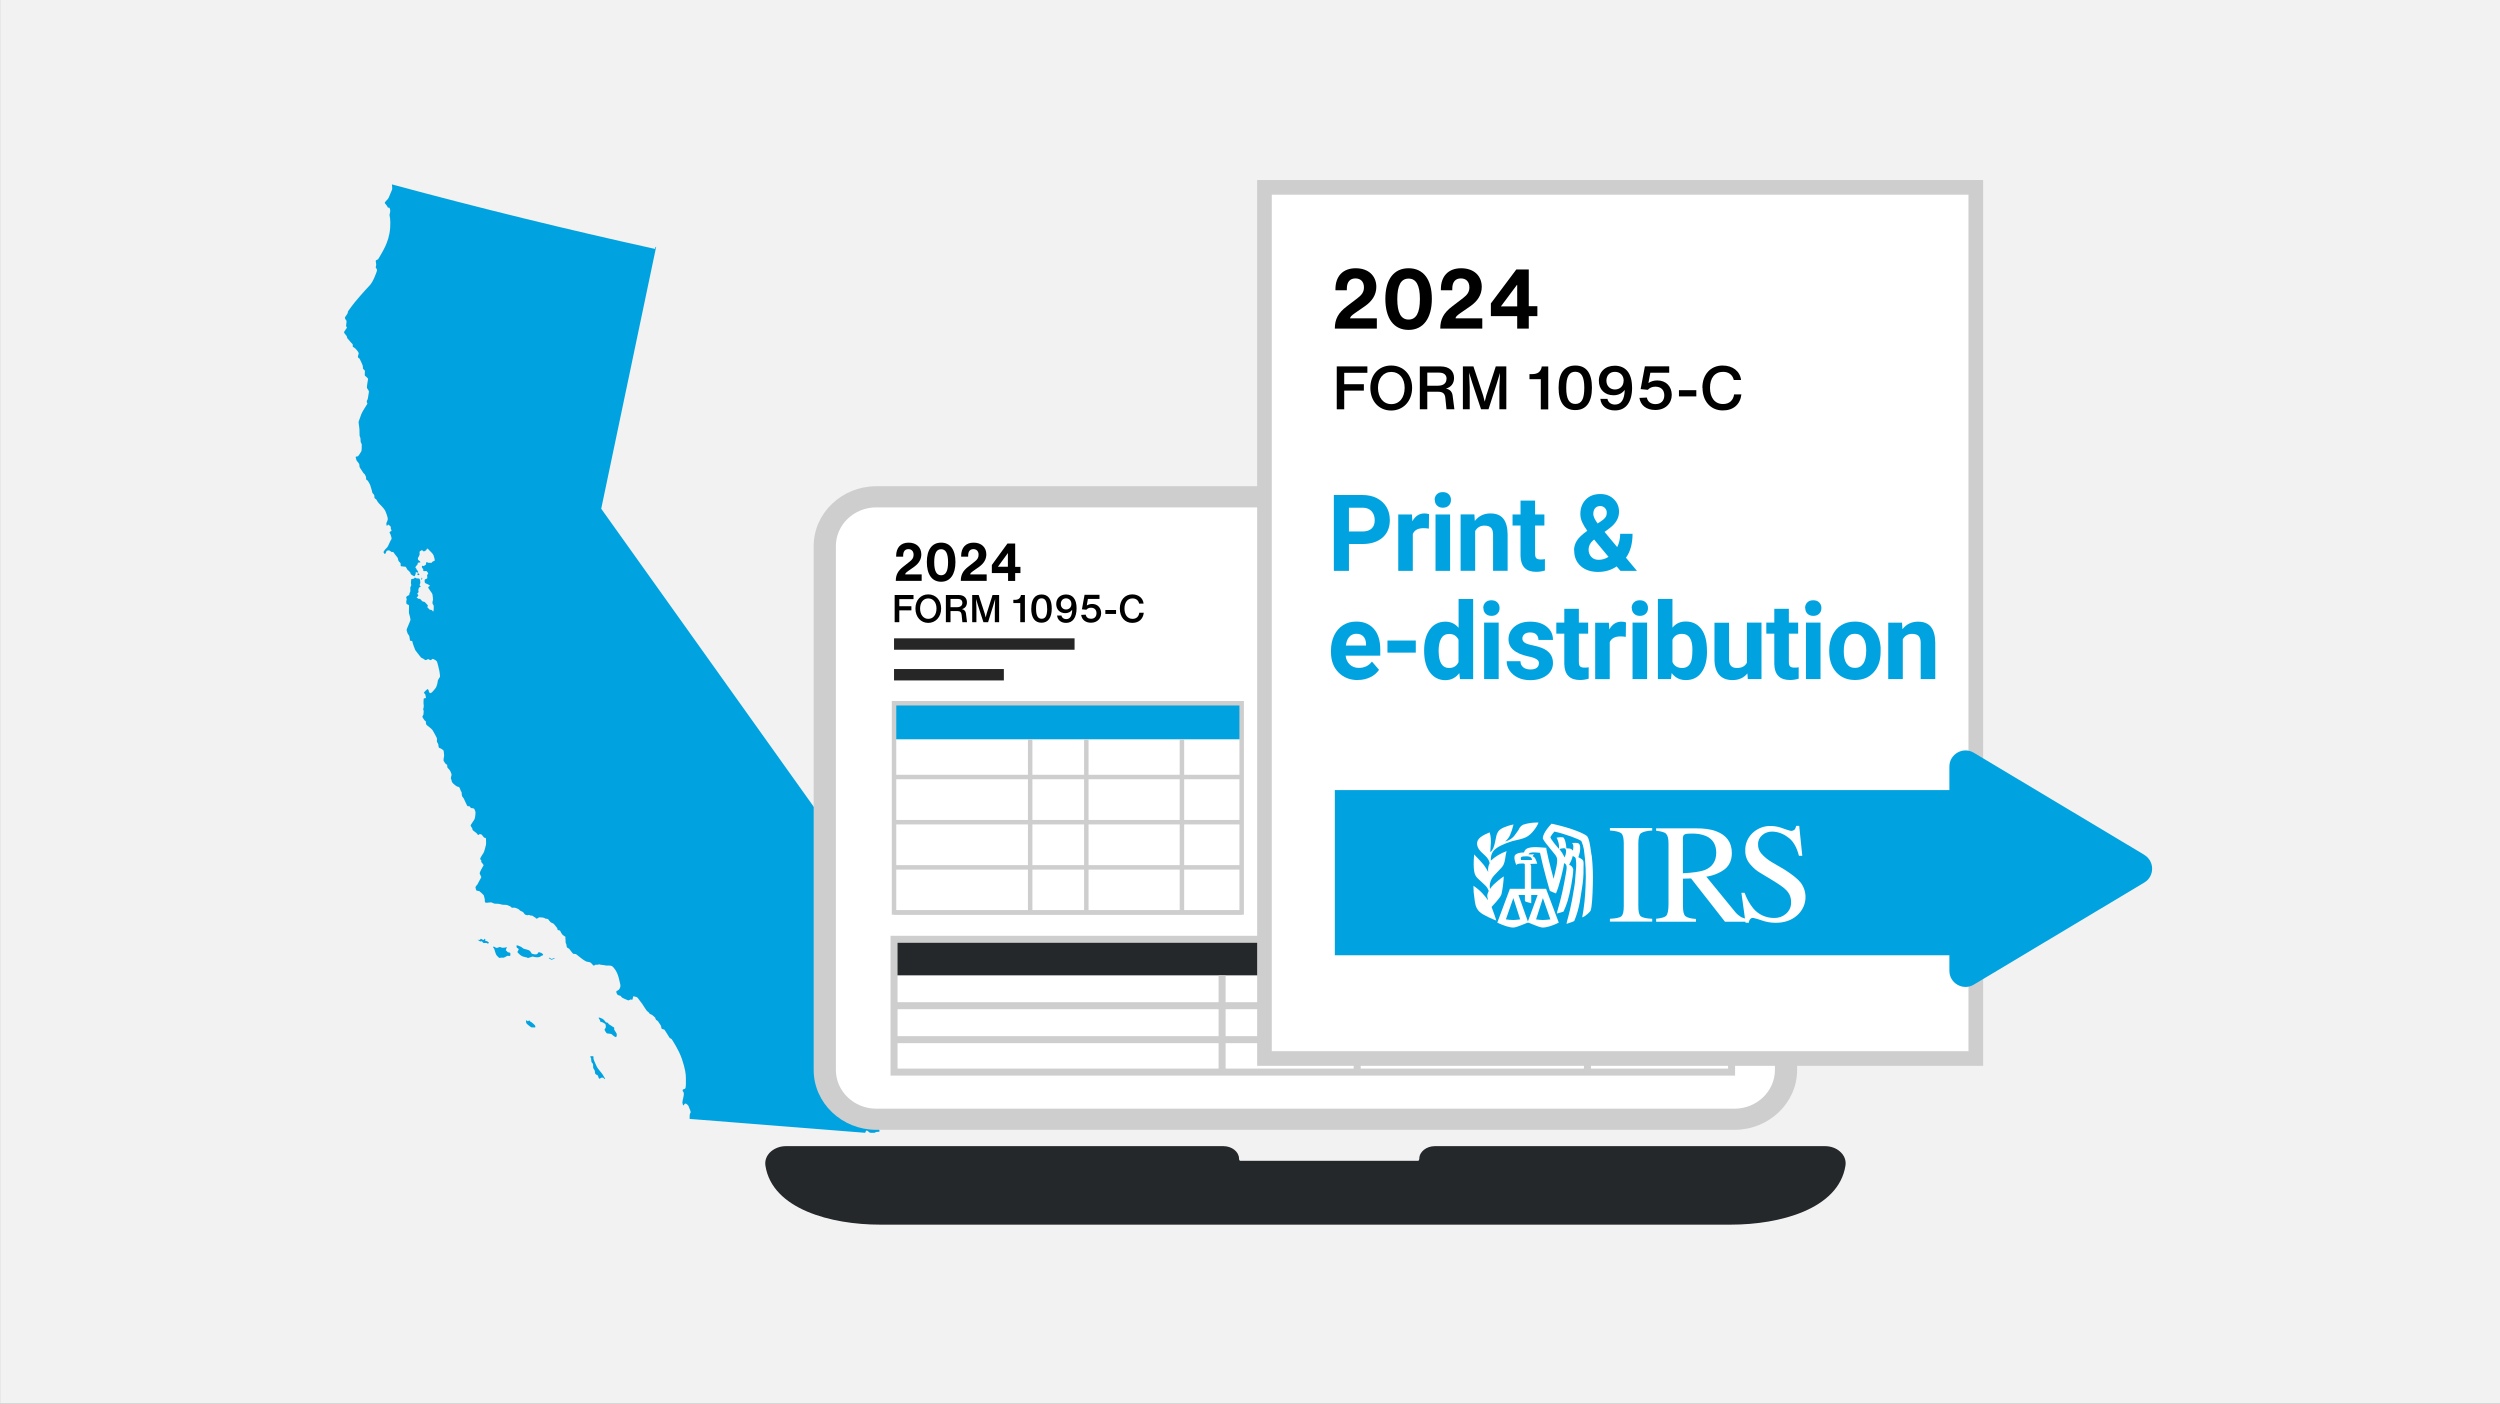 <?xml version="1.0" encoding="UTF-8"?>
<svg xmlns="http://www.w3.org/2000/svg" width="285" height="160" viewBox="0 0 285 160">
  <rect x="0" y="0" width="285" height="160" fill="#808080" stroke="none"/>
  <defs>
    <style>
      .c {
        stroke-width: .51px;
      }

      .c, .d, .e {
        fill: none;
      }

      .c, .e, .f, .g {
        stroke-miterlimit: 10;
      }

      .c, .e, .g {
        stroke: #cecece;
      }

      .h {
        fill: #25282a;
      }

      .i, .j, .g {
        fill: #fff;
      }

      .j, .k {
        fill-rule: evenodd;
      }

      .k, .l {
        fill: #00a3e0;
      }

      .m {
        fill: #cecece;
      }

      .n {
        fill: #f2f2f2;
      }

      .e {
        stroke-width: .8px;
      }

      .f {
        fill: #121c4e;
        stroke: #272626;
        stroke-width: 1.3px;
      }

      .g {
        stroke-width: 1.67px;
      }
    </style>
  </defs>
  <g id="a" data-name="Layer 1">
    <rect class="n" x=".01" y="0" width="285" height="160"/>
    <rect class="d" x="1" y="17.02" width="282" height="125.96"/>
  </g>
  <g id="b" data-name="Layer 2">
    <path class="k" d="M74.69,28.38c-10.06-2.22-20.07-4.67-30.01-7.36.03.19.03.51.03.54,0,.04-.16.41-.19.47-.03.06-.2.52-.28.63s-.44.41-.37.5.16.19.24.3c.08.1.07.18.13.21.08.03.13-.03.17.04.05.08.07.21.08.34,0,.14-.09.37-.08.48s.13.48.07,1.42c-.07.95-.32,1.61-.57,2.16-.25.55-.81,1.45-.81,1.45,0,0-.27.1-.27.18s.08.41.05.5-.05.26-.05.26c0,0,.17.18.15.33-.03.15-.43,1.3-.85,1.72-.43.44-1.74,1.92-2.05,2.38s-.43.52-.43.69-.33.48-.33.62.17.25.19.37c.01.12-.07.51-.05.58.01.07.11.1.09.17-.03.07-.35.45-.33.54,0,.07.33.41.33.47s0,.11.05.19c.07.08.48.58.56.63.09.06.05.33.05.33,0,0,.31.19.39.3s.32.36.29.5c-.03.12-.12.33-.08.41s.16.12.2.19c.03.06.32.65.35.81.04.17-.03.26.05.34.08.1.19.12.19.25s-.04.48.01.52c.05.03.35.26.35.37s-.19.91-.11,1.05c.08.14.23.32.21.39s-.11.84-.17.92c-.08.08-.09.22-.07.29.03.07.09.15.05.19-.04.06-.57.87-.68,1.16-.11.3-.31.87-.31.87,0,0,0,.21.07.61.07.4,0,.98.08,1.09.08.11.08.41.08.54s.15.28.13.39c0,.11,0,.63-.04.72s-.35.57-.4.59-.27-.01-.25.11c.03.14.08.33.12.4.04.06.28.3.29.41.03.11.01.28.05.33.04.06.16.28.23.36.07.1.11.17.16.25.04.08.2.18.21.22,0,.06.12.22.12.29s0,.23.03.29c.04.06.16.1.16.1,0,0,.27.44.27.48s.19.55.21.69.03.22.11.3.13.15.16.22-.01.29.05.33c.07.03.24.19.24.23,0,.06.19.29.23.34.05.06.56.55.69.79.13.23.36.9.33,1.03-.04.14-.07.3-.12.36-.05.04-.05.14-.04.19,0,.06.04.25.07.21.04-.04.12-.17.15-.15.04.03.25.19.27.23.03.04,0,.25.03.29.03.04.08.14.07.18,0,.04-.23.11-.23.18s.13.25.15.36c.01.1.15.34.04.47-.11.11-.32.76-.49.92-.17.15-.4.45-.39.52.03.07.13.26.2.18.08-.08.11-.32.21-.36.11-.04.27-.04.29,0,.04.03.25.17.25.17,0,0,.15-.08.23.07.08.15.45.57.45.61,0,.06.07.3.09.34.03.03.24.23.24.3s-.03.26.04.29.52.04.54.07c.04.03.17.33.21.36.04.03.12.06.21.18.09.11.12.14.13.22s.09.12.17.18c.07.06.09.04.15.08.05.04.09.07.13.04s.12-.21.13-.28c0-.07,0-.18.03-.19.01,0,.11.06.16.07.03,0,.12-.04.12-.04,0,0-.04-.08-.09-.17s-.13-.14-.13-.17c0-.01,0-.06-.03-.1-.03-.04-.09-.03-.09-.11s.17-.28.23-.33c.05-.07-.01-.19.11-.22s.23,0,.23-.07-.25-.21-.27-.26c0-.04-.04-.17,0-.22.05-.07.15-.28.17-.33.03-.06-.04-.36.04-.41.08-.06.24-.18.29-.1.07.08.17.12.17.12l.25-.14s.11-.25.19-.18c.09.08.07.06.16.17s.44.4.5.59c.07.19.15.54.13.59-.01.04-.17.08-.23.11-.05.04-.12.15-.12.15h-.41c-.07,0-.07-.1-.12-.1s-.12.11-.11.15v.14s-.24.18-.27.18-.17-.07-.19-.01c-.01.04-.03.15,0,.18.01.03.13.17.15.23.01.08-.05.12.03.17.08.03.33-.03.37.03.04.04.17.23.16.26s-.15.15-.13.21c.01.06.05.32,0,.34s-.27.1-.28.18c0,.1,0,.3.05.34.07.06.66.26.53.34s-.17.11-.17.19.48.66.48.76.11.59.04.73c-.05.14-.05.32,0,.39s.11.12.11.28,0,.55-.07.55c-.08,0-.05-.1-.16-.15s-.27-.03-.29-.1-.24-.17-.2-.28c.04-.1.08-.12.03-.17-.05-.06-.32-.39-.4-.4-.08-.03-.17,0-.24-.08s-.2-.23-.24-.25-.15.04-.2-.03-.27-.07-.13-.18c.13-.12.15-.14.13-.21-.01-.07-.13-.14-.11-.19.04-.07.15-.1.15-.19s-.05-.17-.03-.22c.03-.06.04-.19.07-.25s.21-.08.2-.14c0-.04-.15-.12-.12-.18.03-.06.07-.18.08-.26,0-.08-.03-.37-.09-.43-.07-.06-.36-.06-.36-.06,0,0-.16-.12-.2-.07-.04.04-.07.11-.12.12s-.27,0-.27.06-.05.4-.03.48c.03.08.05.21.01.26-.03.06-.09.17-.09.21s.04.48-.04.54-.04.28-.09.3-.37.17-.33.28c.05.12.07.29.03.33s-.03.32,0,.39c.03.08.28.08.29.21.01.14-.03.77,0,.88.04.11.17.63.17.73s-.47,1.1-.45,1.17.12.47.19.51c.07.04.15.23.15.36s.05.17.04.29c-.01.12.27.03.28.15,0,.12.29.92.33.98.04.06.61.81.66.85s.29.15.29.15c0,0,.21.18.27.14s.24-.12.28-.12.12.12.25.12.15-.19.32-.12.33.18.39.26c.05.07.27.98.29,1.1s.09.59.07.66c-.04.07-.24.37-.25.44s-.04.61-.32.94c-.28.33-.44.54-.57.47-.13-.08-.12-.1-.13-.19,0-.1-.11-.29-.17-.25-.07.04-.4.37-.4.41s.17.15.17.22.11.37.04.39c-.07,0-.23.04-.23.08s-.04.54-.01.61c.01.08.03.28.01.34-.01.07-.08.25-.05.29.03.04.07.19.05.22,0,.04-.03.29-.03.34s-.15.19-.11.29.21.32.24.37c.03.06.16.08.15.14-.01.06,0,.34.11.41s.6.47.66.58c.07.12.5.87.5.96,0,.08-.03.3,0,.37s.13.21.15.28c0,.06.01.39.13.41s.41.21.45.26c.04.07.08.51.08.63s-.13.48-.03.62c.09.14.15.26.25.33.11.07.13.06.13.12s0,.26.05.3.31.33.32.41c.03.08.16.33.12.43-.04.11-.08.32-.07.39,0,.07.08.08.08.22s.11.26.16.32.37.32.47.36c.11.04.23.03.27.12.03.08.15.36.16.4s.11.1.09.21c-.01.1.03.37.08.43.05.07.08.08.16.21s.36.84.44.87c.09.03.21-.01.25.04.04.07.11.18.17.18s.31.03.33.08c.03.04.15.3.15.44s-.04.55-.11.73c-.08.18-.47.68-.45.73,0,.06.16.28.19.34.03.07.01.18.08.22.05.03.21.18.36.28s.19.28.24.25c.05-.03.15-.12.23-.1.08.03.13.03.17.06.03.03.24.34.33.36s.13,0,.15.07c0,.07.03.59,0,.73-.03.12-.19.77-.27.9-.09.12-.45.69-.39.74s.13.1.13.15-.04.14.04.22c.08.1.25.29.21.34-.05.06-.44.76-.44.88s.23.41.17.5c-.07.08-.37.7-.43.79-.07.08-.25.26-.21.37.05.11.03.3.16.34.13.03.28.03.29.06.01.03.49.39.5.5.03.11.12.41.11.52,0,.11-.03.25.12.29.13.04.56-.11.73,0,.17.1.25.11.39.11s.43.01.47.04c.04.01.19.07.37.08.19.01.39,0,.48.04.11.06.37.12.4.19.03.07.2.14.24.11.04-.03.36,0,.41.06.05.04.23.07.25.11s.19.17.2.18c.01,0,.31.12.36.21.05.07.13.21.17.22.04,0,.25.08.25.08,0,0,.21-.07.25-.03s.12.07.19.06c.07,0,.17.01.21.06s.28.18.28.18c0,0,.07.12.15.11.08,0,.25-.17.32-.15.08,0,.5.03.56.08s.11.08.16.08.21,0,.28.08c.05.08.21.29.29.34s.28.1.35.19c.07.1.36.41.39.5.01.07.01.17.07.19.05.03.19,0,.24.07.05.07.09.17.12.23.03.07.17.26.25.3.07.04.25.17.25.17,0,0-.04.18-.01.22s-.01.45.05.52.07.17.07.23.04.22.08.25c.05.03.17.11.23.14.05.04.4.57.48.57s.29.03.29.03c0,0,.5.4.57.45.07.06.49.37.64.41.15.04.36.04.47.12.11.08.29.34.35.34s.13-.08.2-.11c.07-.01.29.03.32-.01s.11-.06.15-.01c.04.03.64.07.7.11s.58-.06.76.11c.17.15.52.54.72,1.31s.21.88.17,1.03c-.04.17-.17.37-.29.4-.12.03-.17.1-.16.18,0,.1.13.3.16.33s.24.06.31.1c.07.04.13.18.23.23.09.04.64.3.69.29.05-.01.24-.12.29-.11.04.01.08.06.13.04.05,0,.09-.34.12-.39.03-.03.45.08.49.15.04.06.53.7.53.7,0,0,.44.7.53.8.09.1.25.18.28.26.04.08.07.11.09.11s.16.04.25.11c.09.08.33.29.33.29,0,0,.05.21.13.28.09.06.17.08.21.17.03.07.33.45.33.51s.05.29.08.32c.04.03.27.07.31.1.04.03.52.84.58.92.07.08.24.11.28.21.05.1.76,1.13,1.13,2.21.37,1.09.45,1.74.45,2.11s.04,1.19-.09,1.27c-.13.08-.25.06-.27.14-.03.1.03.19.08.25.05.06.04.15.05.22,0,.07-.05.4-.07.44-.03.04-.11.51-.09.58,0,.07.07.29.11.29s.13-.23.23-.22c.11,0,.21.12.27.17s.15.26.19.39c.05.12.19.41.11.5-.08.08-.09.39-.09.39v.3l19.97,1.58h.04l.05-.11s.04-.21.2-.12.21.22.35.23.37,0,.45,0,.19-.11.29-.1c.11,0,.29,0,.31-.08,0-.08-.13-.28,0-.37.13-.1.49-.23.58-.39s.05-.32.08-.4c.04-.07.08-.18.05-.29-.03-.1-.19-.12-.12-.22.07-.1.17-.19.17-.28,0-.07-.16-.19-.16-.23s.03-.37-.05-.45c-.07-.07-.28-.14-.35-.17-.08-.01-.13-.11-.23-.07-.08.04-.2.12-.24.08s-.17-.3-.27-.25-.2.12-.2.07-.03-.28-.05-.37c-.04-.1-.19-.17-.15-.25.04-.08.23-.4.31-.73.07-.32.08-.41.11-.48.03-.07.05-.1,0-.15-.04-.06-.12-.12-.05-.17s.11-.04.12-.11c.03-.07-.09-.18-.19-.25-.11-.07-.17-.18-.13-.26s.31-.33.29-.47c0-.14-.19-.54-.13-.55.05-.01.32-.17.39-.11.05.06.17.15.24.08s.21-.11.25-.21c.03-.08,0-.14.04-.22.05-.08.23-.33.33-.36.11-.03.13,0,.19-.07s0-.14.08-.19.29,0,.32-.14c.04-.11,0-.15-.04-.21s-.08-.07-.05-.14c.03-.08.17-.22.2-.32.03-.08-.04-.26-.03-.33s.09-.37.13-.4c.04-.03.21,0,.24-.06.03-.04.07-.14.05-.21-.01-.07-.19-.14-.13-.21.04-.07.15-.11.15-.17s.03-.19-.03-.25-.09-.07-.09-.14v-.28c.01-.06.01-.07.03-.11,0-.04-.03-.26,0-.29.01-.01.2,0,.2-.06,0-.07-.08-.23-.04-.3.04-.06.07,0,.07-.12s-.2-.17-.19-.25c.01-.08.04-.15.21-.29s.32-.12.48-.3.31-.25.31-.36.03-.36.12-.51.33-.19.47-.22c.13-.04.13-.21.33-.19.2.01.21-.01.27-.07.05-.04.2-.17.25-.17s.4-.08.47-.15c.07-.07.24-.25.37-.36.13-.11.28-.22.37-.26s.12-.04.13-.11c0-.07.07-.25.03-.32-.05-.07-.2-.12-.2-.22s0-.19-.04-.25c-.04-.06-.31-.18-.37-.26-.07-.1-.07-.23-.17-.3-.11-.07-.27-.08-.28-.18,0-.1-.03-.14-.05-.17-.03-.03-.25-.34-.36-.36s-.29.04-.31-.14.09-.37.11-.43c.01-.06.07-.12.05-.25-.03-.12-.12-.5-.19-.55-.07-.06-.16-.08-.15-.14s.08-.15.08-.21-.19-.69-.19-.79-.03-.25-.07-.33c-.04-.07-.31-.29-.41-.47-.12-.17-.2-.44-.2-.57s.01-.19-.03-.28c-.04-.1-.39-.33-.37-.41,0-.08,0-.29.04-.36.04-.07.07-.25.08-.29,0-.04.03-.14.05-.21,0-.07,0-.14.03-.26s.09-.08.05-.18c-.01-.06-.04-.08-.05-.11l-34.3-48.1,6.27-29.89h0l-.13.14ZM67.32,120.48v-.07h.29c.07,0,.04.12.05.28,0,.14.31.74.39.94.08.19.64.79.7.94s.24.37.24.43-.12-.04-.16-.08c-.03-.03-.07-.1-.27-.06-.2.04-.07.11-.19.12-.13,0-.17-.25-.2-.34-.04-.1-.24-.12-.29-.21-.07-.08-.05-.25-.07-.33,0-.08-.11-.19-.16-.3-.05-.1-.03-.32-.04-.43,0-.1,0-.07-.12-.21-.12-.12-.08-.44-.11-.54s-.12-.08-.12-.15h.04ZM69.05,117.16s.04-.29-.03-.39-.12-.08-.23-.17c-.11-.07-.27-.11-.33-.12-.07,0-.03-.06-.04-.12-.01-.08-.19-.26-.17-.34,0-.08.27.06.39.1s.36.3.41.39.13.04.2.07.09.1.15.17c.05.06.53.32.6.39.07.06,0,.15,0,.19s.2.34.27.45c.07.11.05.26,0,.41s-.44-.18-.53-.28c-.09-.08-.48-.08-.54-.1-.07-.01-.28-.36-.28-.43,0-.06.09-.14.13-.21h.01ZM59.99,116.33s.01-.04.03-.03c.01,0,.05.08.08.1h.12c.05,0,.08-.08.11-.08s.05.06.08.1c.04.04.12.07.19.12.07.06.32.26.37.33.05.06.08.17.05.23-.01.07-.31,0-.39.03-.07.01-.44-.28-.56-.4-.12-.12-.09-.29-.11-.37h0l.03-.03ZM62.57,109.22s.04-.06.07-.04c.04,0,.21.15.24.15s.17-.06.2-.08.17-.01.17,0-.04.06-.08.06c-.05,0-.23.08-.27.1s-.32-.17-.35-.19h.01ZM59.14,108.28s0-.07-.07-.15c-.05-.08-.09-.01-.13-.06-.04-.03-.08-.25-.04-.3.05-.04.37.11.5.17.12.06.21.17.29.21.09.04.52.12.66.21s.21.28.25.33c.04.06.36.12.53.11.16-.03.23-.21.27-.25.04-.03.16.04.23.06.08,0,.31.17.29.22-.01.04-.01.08-.13.11-.11.01-.17.17-.45.19-.28.03-.62-.1-.65-.08-.01.01-.32.11-.44.15-.11.04-.12,0-.15-.04-.04-.03-.41-.06-.61-.17s-.48-.39-.5-.44c-.03-.04.13-.23.13-.3h0v.04ZM56.17,107.91s.16.03.19.03.09.07.19.11c.08.03.33-.04.36-.08s.25.03.28.06c.03.04.27-.01.35,0,.08,0,.2-.08.23-.03.03.04-.03.1-.05.14-.03.04-.05.14-.05.19s.08.06.09.07c.01.01.05.1.11.14.04.04.21.04.27.07s.05.28.03.34c-.03.07-.25,0-.31.01-.05.03-.28.15-.35.18-.08.03-.13.06-.27.03-.15-.01-.23.04-.29.04s-.27-.21-.36-.33c-.09-.14-.24-.69-.25-.72-.03-.03-.16-.19-.13-.22h0v-.03ZM54.55,107.21s-.11-.06-.11-.07.24.01.27.01.04-.04.07-.11.24.1.31.12c.08.03.12-.15.19-.14.07.03.04.18.04.22s.12.04.16.04.21.12.25.18c.04.07-.08.08-.12.11s-.05-.03-.09-.06c-.04-.03-.27,0-.36,0s-.15-.14-.2-.18c-.04-.04-.16-.03-.21,0-.07,0-.13-.11-.19-.14h0ZM48.11,65.86s.04.07.04.08c0,0-.04.06-.05.06,0,0,.03.07,0,.11-.01.04-.04-.03-.05-.04,0,0-.01-.15-.01-.17s.07-.04.07-.04h.01ZM47.62,65.38s.09-.03.11-.01c.01,0,.07.07.08.12,0,.07-.09.07-.12.08-.03,0-.08-.03-.11-.07s.04-.12.04-.12Z"/>
    <rect class="i" x="94.32" y="56.8" width="109.5" height="70.89" rx="5.61" ry="5.61"/>
    <g>
      <line class="f" x1="101.92" y1="73.42" x2="122.5" y2="73.42"/>
      <line class="f" x1="101.92" y1="76.92" x2="114.44" y2="76.92"/>
      <rect class="l" x="101.92" y="80.17" width="39.63" height="4.11"/>
      <line class="c" x1="101.92" y1="88.58" x2="141.56" y2="88.58"/>
      <line class="c" x1="101.92" y1="93.73" x2="141.56" y2="93.73"/>
      <line class="c" x1="101.92" y1="98.88" x2="141.56" y2="98.88"/>
      <line class="c" x1="101.92" y1="104.02" x2="141.56" y2="104.02"/>
      <rect class="c" x="101.92" y="80.17" width="39.63" height="23.85"/>
      <line class="c" x1="117.44" y1="84.28" x2="117.44" y2="104.02"/>
      <line class="c" x1="123.84" y1="84.28" x2="123.84" y2="104.02"/>
      <line class="c" x1="134.74" y1="84.28" x2="134.74" y2="104.02"/>
      <rect class="h" x="101.92" y="107.08" width="95.48" height="4.11"/>
      <line class="e" x1="101.92" y1="114.65" x2="197.4" y2="114.65"/>
      <line class="e" x1="101.92" y1="118.52" x2="197.4" y2="118.52"/>
      <rect class="e" x="101.92" y="107.08" width="95.48" height="15.14"/>
      <line class="e" x1="139.32" y1="111.2" x2="139.32" y2="122.22"/>
      <line class="e" x1="154.72" y1="111.2" x2="154.72" y2="122.22"/>
      <line class="e" x1="180.97" y1="111.2" x2="180.97" y2="122.22"/>
      <g>
        <path d="M102.52,68.29v.82h1.38v.47h-1.38v1.35h-.53v-3.1h2.15v.47h-1.62Z"/>
        <path d="M104.36,69.37c0-.97.62-1.61,1.46-1.61s1.47.64,1.47,1.61-.63,1.64-1.47,1.64-1.46-.66-1.46-1.64ZM106.76,69.37c0-.7-.38-1.15-.94-1.15s-.93.46-.93,1.15.37,1.18.93,1.18.94-.46.94-1.18Z"/>
        <path d="M110.25,70.93h-.54l-.08-.81c-.03-.32-.17-.46-.51-.46h-.76v1.27h-.53v-3.1h1.44c.66,0,.96.37.96.84,0,.4-.21.67-.57.77.31.07.43.27.46.51l.12.98ZM109.71,68.73c0-.28-.17-.45-.52-.45h-.83v.94h.75c.4,0,.6-.2.6-.49Z"/>
        <path d="M113.9,67.83v3.1h-.49v-1.6l.04-1.04-.22.74-.59,1.9h-.53l-.63-1.95-.21-.7.04,1.05v1.6h-.48v-3.1h.74l.68,2.09.12.47.12-.47.66-2.09h.74Z"/>
        <path d="M116.31,68.75h-.79v-.37h.17c.21,0,.37-.04.49-.14.1-.09.17-.21.2-.37v-.04h.46v3.1h-.53v-2.18Z"/>
        <path d="M117.57,69.37c0-1.05.41-1.6,1.17-1.6s1.16.55,1.16,1.6-.41,1.62-1.17,1.62-1.17-.56-1.17-1.62ZM119.37,69.37c0-.8-.2-1.16-.63-1.16s-.63.36-.63,1.16.2,1.17.64,1.17.63-.36.63-1.17Z"/>
        <path d="M122.73,69.33c0,1.07-.43,1.68-1.2,1.68-.58,0-.97-.33-1.02-.84h.5c.04.25.25.41.53.41.43,0,.67-.33.69-1.07-.17.25-.45.39-.79.39-.62,0-1.03-.43-1.03-1.04,0-.65.45-1.09,1.12-1.09.37,0,.67.13.87.38.22.27.33.67.33,1.18ZM122.14,68.86c0-.19-.06-.36-.17-.47-.11-.11-.26-.18-.44-.18-.37,0-.6.27-.6.64s.24.63.6.63.61-.25.61-.62Z"/>
        <path d="M123.25,70.1l.52-.03c.06.32.3.47.61.47.39,0,.62-.25.62-.63s-.22-.63-.63-.63c-.23,0-.39.08-.53.23l-.5-.05.3-1.65h1.7v.47h-1.32l-.13.75h0c.16-.1.36-.18.62-.18.61,0,1.02.44,1.02,1.05s-.44,1.09-1.16,1.09c-.62,0-1.04-.34-1.12-.89Z"/>
        <path d="M126.01,69.54h1.22v.45h-1.22v-.45Z"/>
        <path d="M127.66,69.38c0-.98.58-1.62,1.42-1.62.7,0,1.22.41,1.29,1.05h-.51c-.08-.37-.35-.59-.75-.59-.58,0-.92.45-.92,1.15s.33,1.18.92,1.18c.45,0,.71-.27.77-.7h.51c-.08.73-.57,1.16-1.31,1.16-.85,0-1.42-.66-1.42-1.64Z"/>
      </g>
    </g>
    <path class="h" d="M197.31,139.61h-97c-5.52,0-12.27-1.75-13.05-6.71-.1-.61.14-1.21.64-1.64.46-.38,1.05-.6,1.7-.6h49.87c.97,0,1.78.65,1.78,1.43,0,.13.06.2.1.24h20.35s.1-.11.1-.24c0-.79.81-1.43,1.78-1.43h44.46c.64,0,1.24.2,1.7.6.52.44.74,1.04.64,1.64-.79,4.95-7.51,6.71-13.05,6.71h-.02Z"/>
    <path class="m" d="M197.73,128.8h-97.83c-3.93,0-7.14-3.06-7.14-6.82v-59.73c0-3.76,3.21-6.82,7.14-6.82h44.25v2.41h-44.25c-2.54,0-4.61,1.98-4.61,4.41v59.73c0,2.43,2.07,4.41,4.61,4.41h97.83c2.54,0,4.61-1.98,4.61-4.41v-59.73c0-2.43-2.07-4.41-4.61-4.41h-16.95v-2.41h16.95c3.93,0,7.14,3.06,7.14,6.82v59.73c0,3.76-3.21,6.82-7.14,6.82Z"/>
    <rect class="g" x="144.15" y="21.36" width="81.09" height="99.31"/>
    <g>
      <path d="M153.24,42.51v1.29h2.24v.73h-2.24v2.13h-.85v-4.89h3.49v.73h-2.64Z"/>
      <path d="M156.22,44.21c0-1.53,1-2.54,2.37-2.54s2.39,1.01,2.39,2.54-1.02,2.59-2.39,2.59-2.37-1.04-2.37-2.59ZM160.13,44.21c0-1.1-.62-1.81-1.52-1.81s-1.52.72-1.52,1.81.6,1.86,1.52,1.86,1.52-.73,1.52-1.86Z"/>
      <path d="M165.78,46.66h-.88l-.13-1.28c-.05-.5-.27-.72-.83-.72h-1.23v2h-.85v-4.89h2.34c1.08,0,1.56.58,1.56,1.32,0,.63-.34,1.05-.92,1.21.51.1.71.42.76.81l.2,1.55ZM164.91,43.19c0-.44-.28-.71-.85-.71h-1.35v1.49h1.22c.66,0,.97-.32.97-.78Z"/>
      <path d="M171.72,41.77v4.89h-.79v-2.52l.07-1.63-.35,1.16-.96,2.99h-.85l-1.02-3.07-.34-1.11.07,1.66v2.52h-.78v-4.89h1.2l1.1,3.29.19.73.19-.73,1.07-3.29h1.21Z"/>
      <path d="M175.64,43.23h-1.28v-.58h.28c.35,0,.61-.07.79-.22.16-.14.27-.33.32-.58v-.07h.75v4.89h-.85v-3.43Z"/>
      <path d="M177.68,44.2c0-1.66.66-2.53,1.91-2.53s1.89.86,1.89,2.53-.66,2.55-1.9,2.55-1.9-.89-1.9-2.55ZM180.61,44.21c0-1.26-.33-1.83-1.03-1.83s-1.03.56-1.03,1.83.33,1.84,1.04,1.84,1.02-.56,1.02-1.84Z"/>
      <path d="M186.06,44.15c0,1.69-.69,2.64-1.96,2.64-.94,0-1.58-.51-1.66-1.32h.81c.07.39.4.65.85.65.69,0,1.09-.52,1.12-1.68-.28.4-.73.62-1.28.62-1.01,0-1.67-.67-1.67-1.65,0-1.02.73-1.72,1.82-1.72.59,0,1.09.21,1.42.6.35.42.54,1.05.54,1.86ZM185.1,43.41c0-.3-.1-.56-.28-.74-.18-.18-.42-.28-.72-.28-.61,0-.97.43-.97,1.01s.4,1,.97,1,.99-.39.99-.98Z"/>
      <path d="M186.9,45.36l.84-.04c.1.5.48.75.99.75.63,0,1-.4,1-1s-.36-.99-1.02-.99c-.37,0-.64.13-.86.36l-.82-.08.49-2.6h2.77v.73h-2.15l-.22,1.17h.01c.26-.17.59-.29,1-.29,1,0,1.65.69,1.65,1.65s-.71,1.72-1.88,1.72c-1.01,0-1.69-.53-1.81-1.41Z"/>
      <path d="M191.4,44.48h1.98v.71h-1.98v-.71Z"/>
      <path d="M194.07,44.22c0-1.54.95-2.55,2.31-2.55,1.14,0,1.98.64,2.1,1.65h-.83c-.13-.58-.57-.93-1.22-.93-.95,0-1.49.71-1.49,1.82s.54,1.85,1.49,1.85c.73,0,1.16-.43,1.26-1.1h.83c-.13,1.15-.92,1.83-2.12,1.83-1.38,0-2.31-1.04-2.31-2.58Z"/>
    </g>
    <g>
      <path d="M102.95,64.62l.76-.6c.28-.22.44-.43.44-.77,0-.43-.25-.65-.59-.65-.36,0-.6.23-.6.74v.12h-.8v-.08c0-.95.53-1.52,1.42-1.52s1.45.54,1.45,1.34c0,.58-.3,1.04-.81,1.41l-.68.48c-.29.2-.34.29-.35.39h1.88v.74h-2.95c0-.68.24-1.14.84-1.61Z"/>
      <path d="M105.66,64.07c0-1.39.58-2.21,1.63-2.21s1.63.82,1.63,2.21-.58,2.25-1.63,2.25-1.63-.84-1.63-2.25ZM108.08,64.09c0-1-.26-1.48-.79-1.48s-.79.47-.79,1.48.26,1.49.79,1.49.79-.48.79-1.49Z"/>
      <path d="M110.36,64.62l.76-.6c.28-.22.44-.43.44-.77,0-.43-.25-.65-.59-.65-.36,0-.6.23-.6.74v.12h-.8v-.08c0-.95.53-1.52,1.42-1.52s1.45.54,1.45,1.34c0,.58-.3,1.04-.81,1.41l-.68.48c-.29.2-.34.29-.35.39h1.88v.74h-2.95c0-.68.24-1.14.84-1.61Z"/>
      <path d="M116.33,64.62v.71h-.6v.9h-.81v-.9h-1.85v-.92l1.78-2.45h.88v2.66h.6ZM114.91,63.06h-.02l-1.13,1.55h1.14v-1.55Z"/>
    </g>
    <g>
      <path d="M153.54,34.92l1.24-.95c.46-.35.71-.68.71-1.21,0-.67-.4-1.02-.97-1.02-.59,0-.98.37-.98,1.16v.19h-1.3v-.12c0-1.5.87-2.39,2.31-2.39s2.35.85,2.35,2.12c0,.91-.48,1.64-1.32,2.22l-1.1.76c-.46.32-.55.45-.57.61h3.05v1.17h-4.79c0-1.08.39-1.8,1.37-2.54Z"/>
      <path d="M157.93,34.06c0-2.18.95-3.48,2.65-3.48s2.65,1.29,2.65,3.48-.95,3.55-2.65,3.55-2.65-1.32-2.65-3.55ZM161.87,34.09c0-1.58-.43-2.33-1.29-2.33s-1.29.75-1.29,2.33.43,2.34,1.29,2.34,1.29-.76,1.29-2.34Z"/>
      <path d="M165.56,34.92l1.24-.95c.46-.35.71-.68.71-1.21,0-.67-.4-1.02-.97-1.02-.59,0-.98.37-.98,1.16v.19h-1.3v-.12c0-1.5.87-2.39,2.31-2.39s2.35.85,2.35,2.12c0,.91-.48,1.64-1.32,2.22l-1.1.76c-.46.32-.55.45-.57.61h3.05v1.17h-4.79c0-1.08.39-1.8,1.37-2.54Z"/>
      <path d="M175.26,34.92v1.12h-.98v1.42h-1.32v-1.42h-3v-1.45l2.9-3.87h1.42v4.19h.98ZM172.96,32.48h-.03l-1.83,2.45h1.86v-2.45Z"/>
    </g>
    <g>
      <path class="l" d="M153.78,62.03v3.05h-1.72v-8.65h3.25c.63,0,1.18.12,1.65.36s.84.58,1.1,1.01c.26.44.38.94.38,1.49,0,.85-.28,1.52-.84,2-.56.49-1.33.73-2.32.73h-1.51ZM153.78,60.59h1.54c.45,0,.8-.11,1.04-.33.24-.22.36-.54.36-.95s-.12-.77-.36-1.03c-.24-.26-.57-.4-1-.4h-1.58v2.71Z"/>
      <path class="l" d="M162.89,60.26c-.23-.03-.42-.05-.6-.05-.63,0-1.04.22-1.23.66v4.21h-1.66v-6.43h1.56l.05.77c.33-.59.79-.89,1.38-.89.18,0,.36.03.52.08l-.02,1.65Z"/>
      <path class="l" d="M163.55,56.99c0-.26.08-.47.25-.64.17-.17.39-.25.68-.25s.51.08.68.25c.17.17.25.38.25.64s-.08.48-.25.64c-.17.17-.39.25-.67.25s-.5-.08-.67-.25c-.17-.17-.25-.38-.25-.64ZM165.31,65.08h-1.66v-6.43h1.66v6.43Z"/>
      <path class="l" d="M168.08,58.65l.05.74c.44-.57,1.04-.86,1.78-.86.66,0,1.15.2,1.47.6.32.4.48,1,.49,1.79v4.15h-1.66v-4.11c0-.36-.08-.63-.23-.79-.15-.16-.41-.25-.76-.25-.47,0-.82.21-1.05.62v4.53h-1.66v-6.43h1.56Z"/>
      <path class="l" d="M175,57.07v1.58h1.06v1.26h-1.06v3.21c0,.24.04.41.13.51s.26.15.5.15c.18,0,.35-.01.49-.04v1.3c-.33.1-.66.15-1,.15-1.16,0-1.75-.61-1.78-1.82v-3.46h-.91v-1.26h.91v-1.58h1.66Z"/>
      <path class="l" d="M179.44,62.75c0-.4.11-.77.32-1.11s.61-.72,1.19-1.13c-.25-.34-.44-.67-.58-.97-.14-.3-.21-.62-.21-.95,0-.67.21-1.22.62-1.64.41-.42.96-.63,1.66-.63.62,0,1.13.19,1.53.58s.6.86.6,1.44c0,.69-.34,1.3-1.01,1.82l-.64.48,1.44,1.73c.23-.46.34-.97.34-1.52h1.41c0,1.12-.25,2.04-.75,2.73l1.25,1.5h-1.88l-.43-.51c-.61.42-1.32.63-2.12.63s-1.49-.22-1.98-.67c-.5-.45-.74-1.04-.74-1.77ZM182.24,63.82c.4,0,.77-.11,1.13-.34l-1.64-1.97-.12.09c-.34.3-.51.65-.51,1.06,0,.34.11.62.32.84s.49.32.83.32ZM181.63,58.56c0,.3.17.67.5,1.12l.44-.3c.23-.15.38-.3.47-.44s.13-.31.13-.51-.07-.37-.21-.52-.32-.22-.54-.22c-.24,0-.43.08-.57.24-.14.16-.21.37-.21.63Z"/>
      <path class="l" d="M154.81,77.53c-.91,0-1.65-.29-2.22-.87-.57-.58-.86-1.35-.86-2.31v-.17c0-.65.12-1.22.36-1.73.24-.51.58-.9,1.02-1.18s.94-.41,1.51-.41c.85,0,1.51.28,2,.83s.73,1.34.73,2.36v.7h-3.95c.05.42.21.76.48,1.01s.61.38,1.02.38c.64,0,1.14-.24,1.5-.72l.81.94c-.25.36-.58.65-1.01.85-.42.2-.89.31-1.41.31ZM154.62,72.25c-.33,0-.59.12-.8.35-.21.23-.34.56-.39.99h2.3v-.14c0-.38-.11-.68-.3-.89-.19-.21-.46-.31-.81-.31Z"/>
      <path class="l" d="M161.4,74.4h-3.23v-1.38h3.23v1.38Z"/>
      <path class="l" d="M162.35,74.15c0-1,.22-1.8.65-2.39.43-.59,1.03-.89,1.78-.89.6,0,1.1.23,1.5.7v-3.28h1.66v9.13h-1.5l-.08-.68c-.41.53-.94.8-1.59.8-.73,0-1.32-.3-1.76-.89-.44-.6-.66-1.42-.66-2.49ZM164.01,74.28c0,.6.1,1.06.3,1.39.2.32.5.48.88.48.51,0,.87-.22,1.08-.67v-2.54c-.21-.45-.56-.67-1.07-.67-.8,0-1.2.67-1.2,2.02Z"/>
      <path class="l" d="M169.09,69.32c0-.26.08-.47.25-.64.17-.17.39-.25.68-.25s.51.08.68.25c.17.17.25.38.25.64s-.08.48-.25.64c-.17.17-.39.25-.67.25s-.5-.08-.67-.25c-.17-.17-.25-.38-.25-.64ZM170.85,77.41h-1.66v-6.43h1.66v6.43Z"/>
      <path class="l" d="M175.45,75.64c0-.21-.1-.38-.3-.5-.2-.12-.52-.23-.97-.32-1.47-.32-2.21-.97-2.21-1.95,0-.57.23-1.05.68-1.43.46-.38,1.05-.57,1.79-.57.79,0,1.42.19,1.89.58.47.38.71.88.71,1.5h-1.66c0-.25-.08-.45-.23-.61-.15-.16-.39-.24-.72-.24-.28,0-.49.07-.65.2-.15.13-.23.3-.23.5,0,.19.09.34.26.46.17.12.47.22.88.3.41.08.76.18,1.04.29.87.33,1.31.91,1.31,1.73,0,.59-.24,1.06-.73,1.42s-1.11.54-1.88.54c-.52,0-.98-.1-1.38-.29-.4-.19-.72-.46-.95-.79-.23-.33-.34-.7-.34-1.08h1.57c.01.31.12.54.33.7.2.16.47.24.81.24.32,0,.56-.06.72-.19.16-.12.24-.29.24-.49Z"/>
      <path class="l" d="M179.99,69.4v1.58h1.06v1.26h-1.06v3.21c0,.24.04.41.13.51s.26.15.5.15c.18,0,.35-.01.49-.04v1.3c-.33.1-.66.15-1,.15-1.16,0-1.75-.61-1.78-1.82v-3.46h-.91v-1.26h.91v-1.58h1.66Z"/>
      <path class="l" d="M185.34,72.6c-.23-.03-.42-.05-.6-.05-.63,0-1.04.22-1.23.66v4.21h-1.66v-6.43h1.56l.05.77c.33-.59.79-.89,1.38-.89.18,0,.36.03.52.08l-.02,1.65Z"/>
      <path class="l" d="M186.01,69.32c0-.26.08-.47.25-.64.17-.17.39-.25.68-.25s.51.08.68.25c.17.17.25.38.25.64s-.08.48-.25.64c-.17.17-.39.25-.67.25s-.5-.08-.67-.25c-.17-.17-.25-.38-.25-.64ZM187.77,77.41h-1.66v-6.43h1.66v6.43Z"/>
      <path class="l" d="M194.6,74.26c0,1.03-.21,1.83-.64,2.41-.42.58-1.02.86-1.78.86-.67,0-1.21-.27-1.61-.8l-.08.68h-1.49v-9.13h1.66v3.27c.38-.46.88-.7,1.51-.7.76,0,1.35.29,1.78.86.43.58.64,1.39.64,2.43v.1ZM192.94,74.13c0-.65-.1-1.12-.3-1.42-.2-.3-.49-.45-.89-.45-.53,0-.89.22-1.09.67v2.54c.2.45.57.68,1.1.68s.89-.27,1.05-.82c.08-.26.12-.66.12-1.19Z"/>
      <path class="l" d="M199.21,76.76c-.41.51-.97.77-1.7.77-.66,0-1.17-.2-1.52-.59-.35-.4-.53-.98-.54-1.74v-4.21h1.66v4.16c0,.67.29,1,.88,1s.95-.2,1.16-.61v-4.56h1.66v6.43h-1.56l-.05-.65Z"/>
      <path class="l" d="M203.93,69.4v1.58h1.06v1.26h-1.06v3.21c0,.24.04.41.13.51s.26.15.5.15c.18,0,.35-.01.49-.04v1.3c-.33.1-.66.15-1,.15-1.16,0-1.75-.61-1.78-1.82v-3.46h-.91v-1.26h.91v-1.58h1.66Z"/>
      <path class="l" d="M205.78,69.32c0-.26.08-.47.25-.64.17-.17.39-.25.68-.25s.51.08.68.25c.17.17.25.38.25.64s-.08.48-.25.64c-.17.17-.39.25-.67.25s-.5-.08-.67-.25c-.17-.17-.25-.38-.25-.64ZM207.54,77.41h-1.66v-6.43h1.66v6.43Z"/>
      <path class="l" d="M208.53,74.14c0-.64.12-1.21.36-1.71.24-.5.58-.89,1.02-1.16s.96-.41,1.55-.41c.84,0,1.52.27,2.05.8s.82,1.25.88,2.16v.44c.01.99-.25,1.78-.78,2.37-.53.6-1.24.89-2.14.89s-1.61-.3-2.14-.89c-.53-.59-.8-1.4-.8-2.42v-.08ZM210.19,74.26c0,.61.11,1.08.33,1.4s.54.48.95.48.71-.16.94-.48c.22-.32.34-.83.34-1.53,0-.6-.11-1.06-.34-1.39-.23-.33-.54-.49-.95-.49s-.72.16-.94.49-.33.83-.33,1.52Z"/>
      <path class="l" d="M216.83,70.99l.05.74c.44-.57,1.04-.86,1.78-.86.66,0,1.15.2,1.47.6.32.4.48,1,.49,1.79v4.15h-1.66v-4.11c0-.36-.08-.63-.23-.79-.15-.16-.41-.25-.76-.25-.47,0-.82.21-1.05.62v4.53h-1.66v-6.43h1.56Z"/>
    </g>
    <rect class="l" x="152.17" y="90.07" width="73.96" height="18.83"/>
    <path class="l" d="M244.45,97.45l-19.44-11.64c-1.22-.73-2.78.15-2.78,1.58v23.28c0,1.43,1.56,2.31,2.78,1.58l19.44-11.64c1.19-.71,1.19-2.44,0-3.15Z"/>
    <g>
      <path class="j" d="M183.53,104.74c.66-.03,1.11-.12,1.3-.28s.28-.53.28-1.16v-7.14c0-.59-.09-1-.28-1.16s-.63-.28-1.3-.32v-.28h4.82v.28c-.66.03-1.07.16-1.3.32-.19.16-.28.56-.28,1.16v7.14c0,.62.09,1,.28,1.16.22.16.63.25,1.3.28v.32h-4.82v-.32Z"/>
      <path class="j" d="M188.79,104.74c.63-.07,1.01-.18,1.16-.34.16-.18.26-.62.26-1.3v-6.93c0-.59-.09-.93-.28-1.12-.16-.18-.54-.28-1.13-.34v-.28h4.5c.95,0,1.73.09,2.36.34,1.16.43,1.77,1.27,1.77,2.46,0,.81-.26,1.4-.78,1.84-.62.47-1.36.76-2.13.87l3.33,4.07c.18.21.4.38.63.53.24.12.51.2.78.22v.32h-2.61l-3.87-4.94-.92.03v3.15c0,.59.09.96.28,1.12s.57.28,1.2.32v.32h-4.54v-.32h-.01ZM194.36,99.18c-.5.18-1.35.32-2.51.37v-3.97c0-.25.07-.37.16-.43.09-.09.38-.12.85-.12.56-.02,1.12.07,1.63.28.78.34,1.16,1,1.16,1.89,0,.98-.45,1.64-1.3,1.98h0Z"/>
      <path class="j" d="M198.9,101.82c.22.62.54,1.19.95,1.71.58.72,1.48,1.13,2.42,1.12.49.01.96-.16,1.32-.47.41-.34.63-.85.59-1.37.01-.52-.2-1.01-.59-1.37-.22-.25-.76-.62-1.58-1.12l-1.39-.84c-.37-.22-.69-.49-.97-.81-.45-.45-.7-1.05-.69-1.68-.03-.76.27-1.49.82-2.02.58-.55,1.36-.85,2.17-.81.45.02.9.11,1.32.28.29.11.58.2.88.28.16.01.33-.05.45-.16.08-.12.14-.26.16-.41h.35l.35,3.41h-.38c-.26-1.02-.69-1.75-1.3-2.14-.49-.38-1.1-.6-1.73-.62-.43-.01-.84.13-1.16.41-.31.26-.49.65-.47,1.05-.02.38.12.76.38,1.05.33.38.73.7,1.16.96l1.44.84c.88.56,1.51,1.05,1.89,1.52.86,1.17.67,2.78-.43,3.73-.63.56-1.44.84-2.46.84-.54,0-1.07-.1-1.58-.28-.31-.11-.62-.2-.95-.28-.15-.02-.3.06-.38.18-.08.11-.12.24-.12.37h-.38l-.47-3.41h.36v.04h0Z"/>
      <path class="j" d="M173.62,94.02c.57-.19,1.17-.27,1.77-.25-.16.47-.78,1.37-1.44,1.68-.35.18-1.07.32-1.51.43-.5.16-1.32.41-1.92.87-.41.32-.59.75-.57,1.37.51-.48,1.13-.85,1.8-1.09-.16.56-.12,1.02-.35,1.55-.12.34-1.07,1.12-1.32,1.55-.22.36-.3.79-.22,1.21.12-.18.26-.34.41-.5.36-.34.75-.66,1.16-.93-.03.68-.12,1.36-.26,2.02-.12.43-.92,1.21-1.13,1.46,0,0,.22.59.35.96.12.34.19.59.19.59-.28-.09-1.54-.62-1.92-1-.47-.47-.5-.96-.57-1.5-.08-.48-.12-.97-.12-1.46.37.24.71.52,1.01.84.24.26.46.53.66.81-.03-.18-.07-.32-.09-.43-.03-.34.19-.59.16-.66,0,0-.03-.07-.12-.25-.19-.41-1.11-1.02-1.35-1.43-.09-.16-.35-.56-.19-2.46,0,0,.73.75,1.11,1.21.19.26.36.53.5.81-.06-.35,0-.71.16-1.02-.02-.15-.08-.3-.16-.43-.35-.59-1.13-.91-1.26-1.62-.09-.53.16-.96,1.42-1.46.26.84.09,1.59.07,2.27.63-.5.54-1.8.85-2.27.09-.18.26-.37.69-.56.36-.15.73-.27,1.11-.34-.1.43-.23.84-.41,1.25-.13.26-.31.5-.54.68.49-.11.9-.4,1.16-.81.12-.16.26-.34.38-.53.09-.24.27-.44.5-.56h0Z"/>
      <path class="j" d="M181.43,97.47c-.19-1.43-.28-1.8-.47-2.11-.16-.25-1.77-.98-4.09-1.46h0c-.94,1.02-.94,1.43-.99,1.6-.03.16.31.59.66,1.02.63.8.82.96.92,1.21.19.43-.13,1.5-.35,2.46,0-.04-.57-2.06-.82-3.36-.02-.06-.02-.12,0-.18-1.42-.13-2.39-.18-2.55.53-.66,0-.97.2-1.04.32-.15.28.04.84.16,1.12.09-.21.66-.18.85-.18.09.03.09.05.12.12v2.76h-1.7l-1.44,3.86c.66.32,1.38.56,1.82.56s1.54-.56,1.7-.56c.13,0,1.23.56,1.67.56s1.16-.22,1.82-.56l-1.45-3.86h-1.7v-2.61c-.04-.16-.09-.22-.16-.22l.85-.03c-.13-.47-.28-.81-.54-.84.05-.09.12-.17.22-.22h-.66c.07-.34.92-.21,1.3-.18.38,1.82,1.11,4.32,1.13,4.35.03.03.62.25.69.28.35-.75.89-2.93.92-3.45.45.14.28.71.19,1.3-.51,2.98-.92,3.87-1.01,4.44.26-.06.51-.13.76-.22.18-.37.32-.76.45-1.15.26-.8.66-2.85.66-3.66-.05-.25-.23-.45-.47-.53.08-.14.15-.28.22-.43.08-.18.14-.37.19-.56.19.07.32.13.35.32.09.77.05.84-.07,2.3,0,.45-.19,1.38-.35,2.34-.32,1.75-.63,2.49-.63,2.77.47-.16.85-.28.88-.34.29-.7.5-1.43.63-2.18.09-.55.16-1.08.26-1.64.12-.71.17-1.42.16-2.14,0-.93.13-.93-.59-1.3.28-.75.23-1.25.16-1.4-.12-.25-.24-.25-.88-.22.22.21.16.62.09.87-.13-.09-.07-.28-.73-.25-.09-1.05-.31-1.18-.31-1.21-.09-.12-.66-.07-.82,0,.13.09.38.91.26,1.25-.07-.09-1.01-1.16-.95-1.34.12-.22.27-.43.45-.62,1.09.22,2.96.91,3.08,1.09.13.3.22.61.28.93.2,1.41.27,2.83.19,4.25-.04,1.18-.16,2.35-.38,3.51.35-.09.88-.63.95-.75.16-.37.23-1.71.26-2.91.04-1.12,0-2.24-.12-3.36ZM172.52,104.88c-.28,0-.57-.03-.85-.07l.85-2.43.78,2.43c-.26.04-.52.06-.78.07ZM176.74,104.81c-.28.04-.57.06-.85.07-.26,0-.52-.03-.78-.07l.78-2.43.85,2.43ZM174.56,102.96v-.93h.73l-1.11,3.02-1.07-3.02h.73s0,.64,0,.64c0,0,0,.07.03.07.09.07.12.07.12.07l.57.16ZM174.66,98.04h-1.26c-.09-.32,0-.38.28-.41h0c.5-.03.95-.03.97.41ZM178.25,96.7c.45-.07.26.75.12,1.05-.16-.34-.36-.66-.59-.96.15-.05.31-.08.47-.09Z"/>
    </g>
  </g>
</svg>